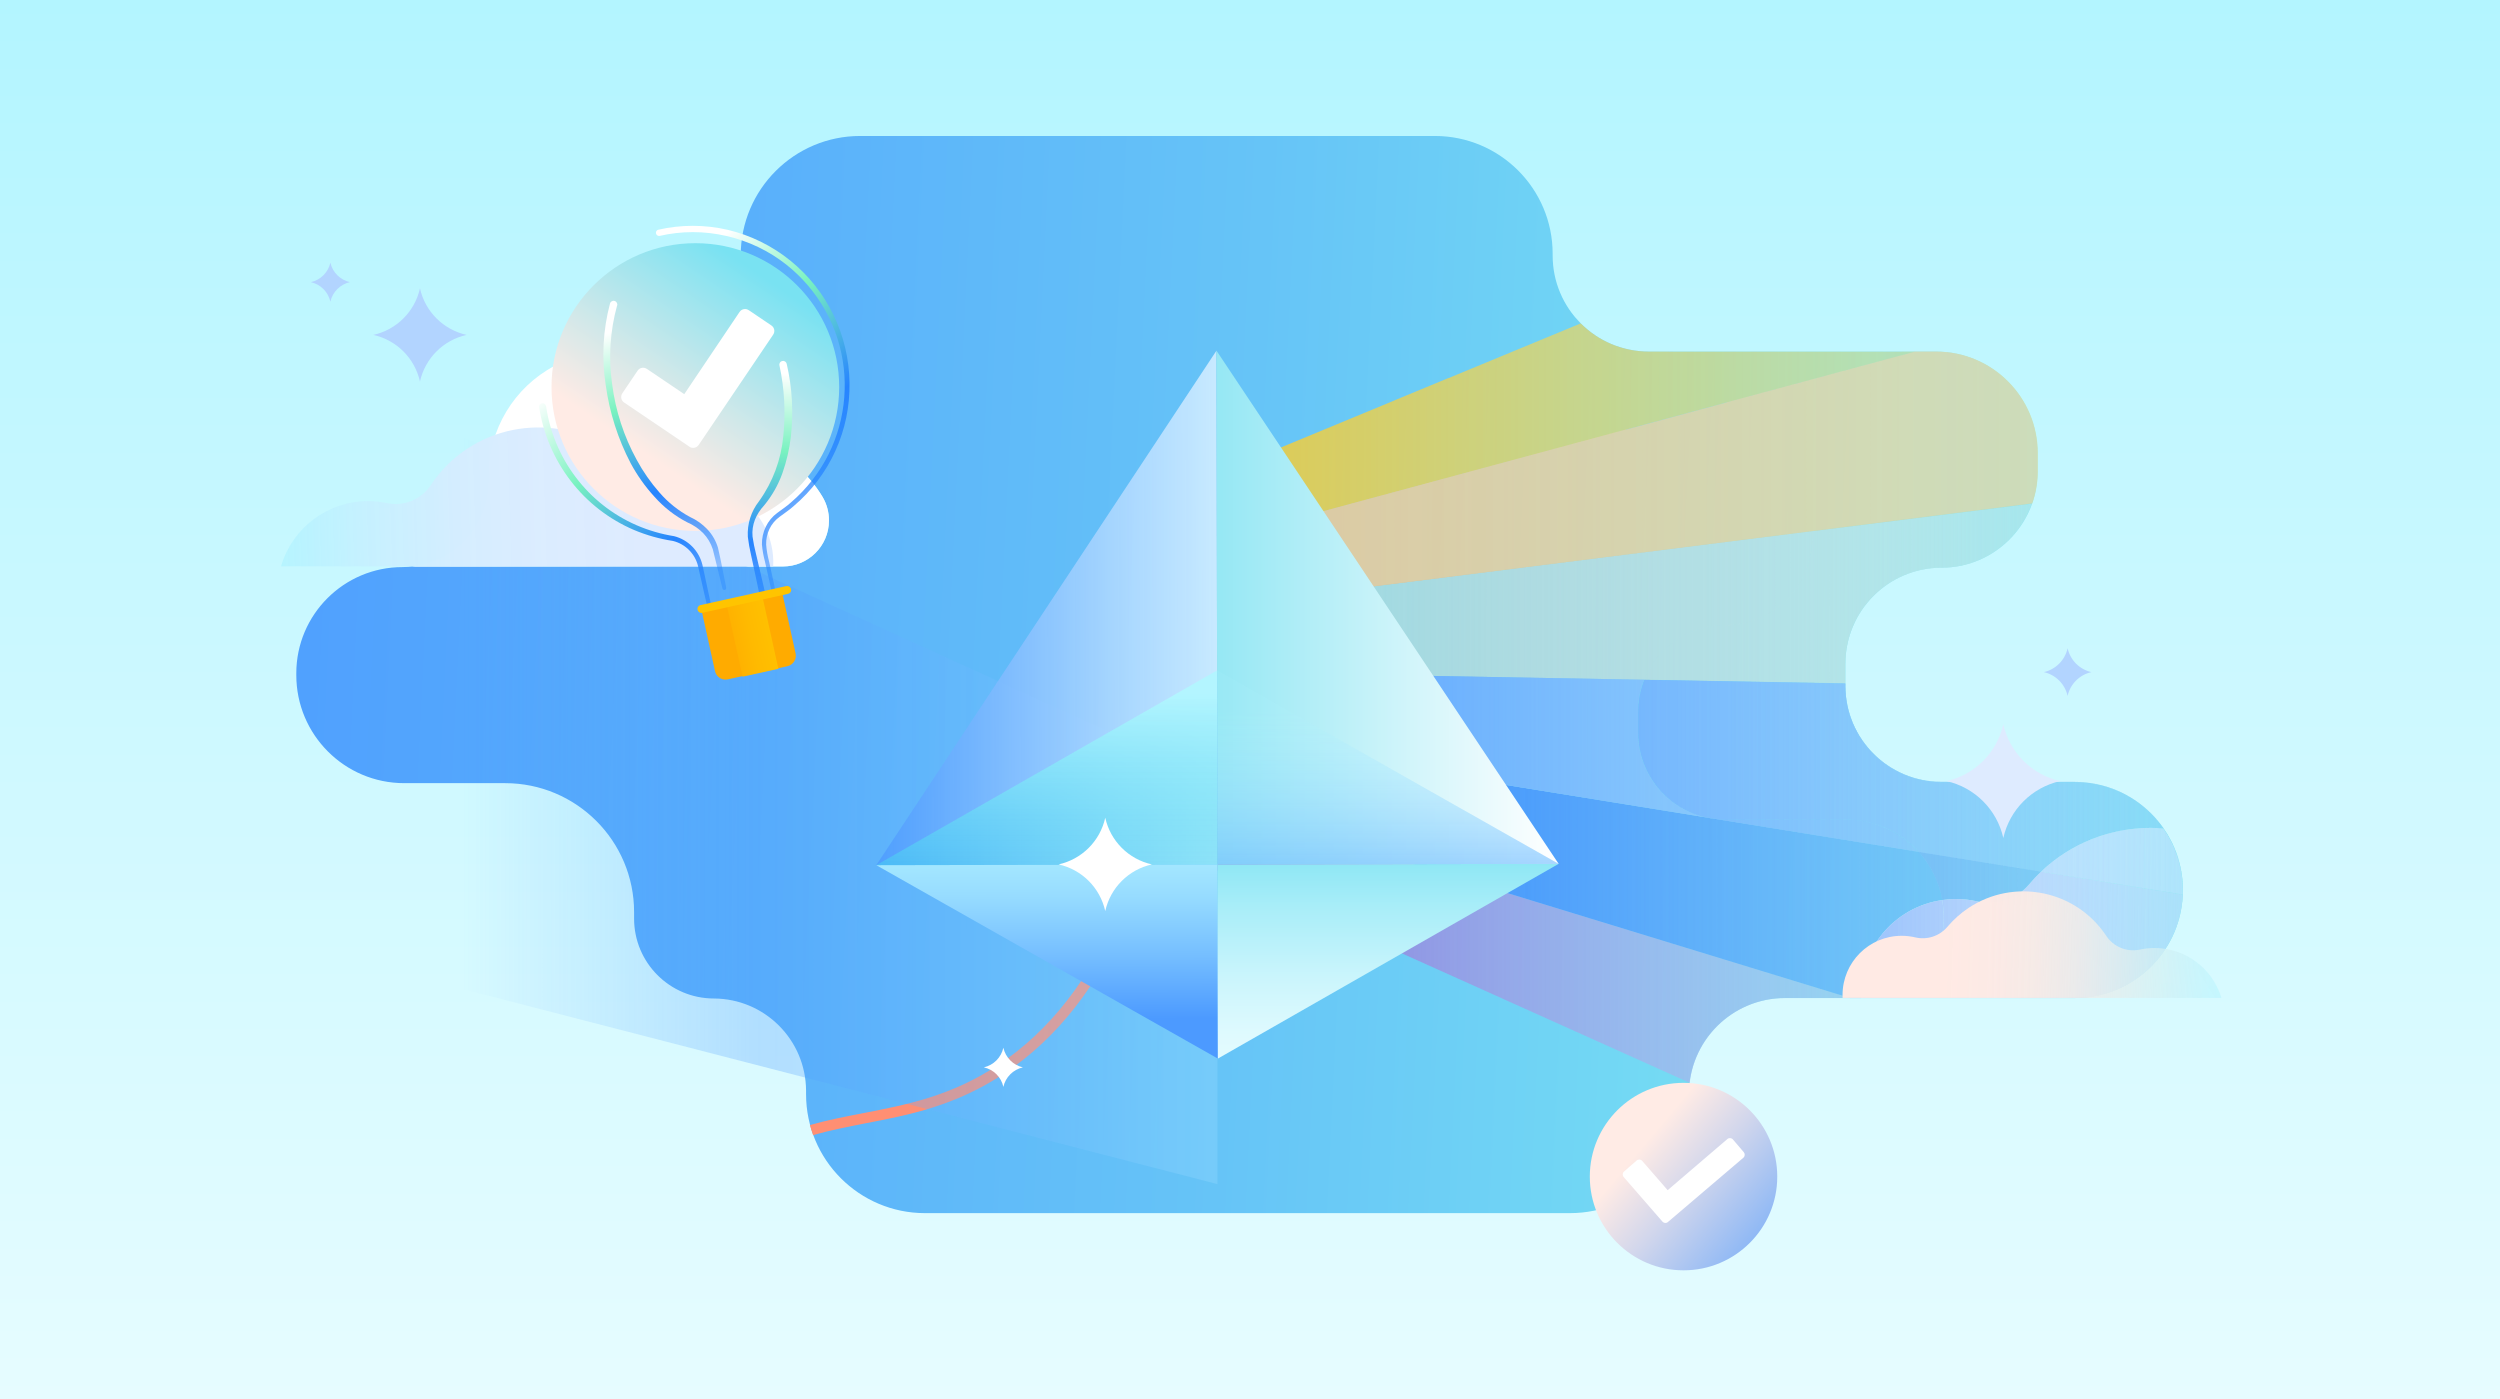 <svg width="368" height="206" viewBox="0 0 368 206" fill="none" xmlns="http://www.w3.org/2000/svg">
<rect x="0" y="0" width="368" height="206" fill="#333333" stroke="none"/>
<path d="M0 0H368V206H0V0Z" fill="url(#paint0_linear_130_48030)"/>
<g clip-path="url(#clip0_130_48030)">
<path d="M305.447 115.099H285.786C277.969 115.099 271.641 108.762 271.641 100.951V97.699C271.648 89.888 277.984 83.566 285.786 83.566C293.588 83.566 299.932 77.229 299.932 69.418V66.691C299.917 58.454 293.246 51.776 285.011 51.753H242.696C234.879 51.753 228.55 45.416 228.55 37.605V37.362C228.55 27.78 220.786 20.015 211.206 20.015H126.621C116.912 20.015 109.034 27.887 109.034 37.605C109.034 45.423 102.698 51.753 94.888 51.753H90.216C87.132 51.753 84.23 52.528 81.677 53.873C85.483 55.734 88.864 58.363 91.599 61.6C94.045 64.457 97.889 65.695 101.543 64.791C109.186 63.051 117.079 66.44 121.091 73.172C121.706 74.221 122.025 75.406 122.025 76.621C122.025 80.367 118.979 83.399 115.233 83.391H60.672C60.755 83.384 60.831 83.361 60.907 83.353C60.368 83.422 59.821 83.475 59.258 83.475C50.628 83.475 43.624 90.465 43.616 99.097V99.378C43.616 108.161 50.735 115.281 59.509 115.281H74.354C84.838 115.281 93.339 123.783 93.339 134.269V135.226C93.339 141.715 98.603 146.98 105.091 146.98C112.567 147.018 118.614 153.059 118.652 160.536V161.06C118.652 170.732 126.492 178.574 136.163 178.574H231.095C240.766 178.574 248.606 170.732 248.606 161.06C248.606 153.241 254.942 146.912 262.752 146.912H305.432C314.207 146.912 321.325 139.793 321.325 131.017C321.325 122.226 314.207 115.114 305.432 115.114L305.447 115.099Z" fill="url(#paint1_linear_130_48030)"/>
<path d="M281.889 51.768L281.98 51.737H279.944V51.768H281.889Z" fill="url(#paint2_linear_130_48030)"/>
<path d="M242.05 100.062C244.003 95.207 248.705 92.031 253.932 92.031C261.012 92.031 266.756 86.286 266.756 79.205V78.171L179.238 89.189V98.93L242.058 100.062H242.05Z" fill="url(#paint3_linear_130_48030)"/>
<path d="M266.748 79.19C266.748 86.271 261.005 92.015 253.924 92.015C248.697 92.015 243.995 95.191 242.042 100.047L271.625 100.579V97.714C271.625 89.895 277.961 83.566 285.771 83.566C291.765 83.566 297.106 79.782 299.096 74.129L266.74 78.187V79.197L266.748 79.19Z" fill="url(#paint4_linear_130_48030)"/>
<path d="M266.748 78.179L179.23 89.197V98.937L242.05 100.069C242.05 100.069 242.05 100.054 242.058 100.054L271.633 100.586V97.722C271.633 89.903 277.969 83.574 285.779 83.574C291.773 83.574 297.113 79.79 299.104 74.137L266.748 78.194V78.179Z" fill="url(#paint5_linear_130_48030)"/>
<path d="M262.737 146.904H272.355L179.23 118.396V128.137L248.72 159.388C249.564 152.284 255.58 146.927 262.737 146.912V146.904Z" fill="url(#paint6_linear_130_48030)"/>
<path d="M273.95 146.905C273.639 139.732 278.82 133.501 285.923 132.491C285.452 129.839 284.244 127.377 282.443 125.387L252.093 120.471C251.828 120.471 251.569 120.395 251.303 120.341L179.238 108.671V118.404L272.362 146.912H273.95V146.905Z" fill="url(#paint7_linear_130_48030)"/>
<path d="M273.95 146.905C273.639 139.732 278.82 133.501 285.923 132.491C285.452 129.839 284.244 127.377 282.443 125.387L252.093 120.471C251.828 120.471 251.569 120.395 251.303 120.341L179.238 108.671V118.404L272.362 146.912H273.95V146.905Z" fill="url(#paint8_linear_130_48030)"/>
<path d="M287.883 132.331C288.939 132.331 289.995 132.445 291.028 132.681C293.831 133.365 296.787 132.415 298.656 130.211C299.218 129.535 299.826 128.897 300.464 128.297L282.428 125.379C284.229 127.377 285.437 129.839 285.908 132.483C286.561 132.384 287.222 132.339 287.875 132.331H287.883Z" fill="url(#paint9_linear_130_48030)"/>
<path d="M287.883 132.331C288.939 132.331 289.995 132.445 291.028 132.681C293.831 133.365 296.787 132.415 298.656 130.211C299.218 129.535 299.826 128.897 300.464 128.297L282.428 125.379C284.229 127.377 285.437 129.839 285.908 132.483C286.561 132.384 287.222 132.339 287.875 132.331H287.883Z" fill="url(#paint10_linear_130_48030)"/>
<path d="M252.071 120.463L251.281 120.334C251.562 120.387 251.805 120.425 252.071 120.463Z" fill="url(#paint11_linear_130_48030)"/>
<path d="M252.071 120.463L251.281 120.334C251.562 120.387 251.805 120.425 252.071 120.463Z" fill="url(#paint12_linear_130_48030)"/>
<path d="M286.136 135.013C286.136 134.17 286.052 133.327 285.9 132.491C278.805 133.509 273.631 139.739 273.95 146.904H279.861C283.788 144.222 286.136 139.77 286.136 135.013Z" fill="url(#paint13_linear_130_48030)"/>
<path d="M286.136 135.013C286.136 134.17 286.052 133.327 285.9 132.491C278.805 133.509 273.631 139.739 273.95 146.904H279.861C283.788 144.222 286.136 139.77 286.136 135.013Z" fill="url(#paint14_linear_130_48030)"/>
<path d="M286.136 135.013C286.136 134.17 286.052 133.327 285.9 132.491C278.805 133.509 273.631 139.739 273.95 146.904H279.861C283.788 144.222 286.136 139.77 286.136 135.013Z" fill="url(#paint15_linear_130_48030)"/>
<path d="M298.656 130.219C296.787 132.415 293.831 133.372 291.028 132.688C289.995 132.453 288.939 132.331 287.883 132.339C287.222 132.339 286.561 132.392 285.9 132.491C286.052 133.327 286.128 134.17 286.136 135.013C286.136 139.77 283.788 144.222 279.861 146.905H305.447C313.956 146.905 320.945 140.188 321.302 131.685L300.456 128.304C299.818 128.904 299.218 129.55 298.656 130.219Z" fill="url(#paint16_linear_130_48030)"/>
<path d="M298.656 130.219C296.787 132.415 293.831 133.372 291.028 132.688C289.995 132.453 288.939 132.331 287.883 132.339C287.222 132.339 286.561 132.392 285.9 132.491C286.052 133.327 286.128 134.17 286.136 135.013C286.136 139.77 283.788 144.222 279.861 146.905H305.447C313.956 146.905 320.945 140.188 321.302 131.685L300.456 128.304C299.818 128.904 299.218 129.55 298.656 130.219Z" fill="url(#paint17_linear_130_48030)"/>
<path d="M298.656 130.219C296.787 132.415 293.831 133.372 291.028 132.688C289.995 132.453 288.939 132.331 287.883 132.339C287.222 132.339 286.561 132.392 285.9 132.491C286.052 133.327 286.128 134.17 286.136 135.013C286.136 139.77 283.788 144.222 279.861 146.905H305.447C313.956 146.905 320.945 140.188 321.302 131.685L300.456 128.304C299.818 128.904 299.218 129.55 298.656 130.219Z" fill="url(#paint18_linear_130_48030)"/>
<path d="M271.732 120.63H253.932C253.309 120.63 252.686 120.577 252.071 120.478L282.421 125.394C279.693 122.362 275.811 120.63 271.732 120.63Z" fill="url(#paint19_linear_130_48030)"/>
<path d="M271.732 120.63H253.932C253.309 120.63 252.686 120.577 252.071 120.478L282.421 125.394C279.693 122.362 275.811 120.63 271.732 120.63Z" fill="url(#paint20_linear_130_48030)"/>
<path d="M271.732 120.63H253.932C253.309 120.63 252.686 120.577 252.071 120.478L282.421 125.394C279.693 122.362 275.811 120.63 271.732 120.63Z" fill="url(#paint21_linear_130_48030)"/>
<path d="M241.116 107.797V104.849C241.108 103.207 241.412 101.589 242.02 100.062L179.23 98.93V108.671L251.303 120.341C245.362 119.103 241.108 113.86 241.116 107.789V107.797Z" fill="url(#paint22_linear_130_48030)"/>
<path d="M241.116 107.797V104.849C241.108 103.207 241.412 101.589 242.02 100.062L179.23 98.93V108.671L251.303 120.341C245.362 119.103 241.108 113.86 241.116 107.789V107.797Z" fill="url(#paint23_linear_130_48030)"/>
<path d="M241.116 107.797V104.849C241.108 103.207 241.412 101.589 242.02 100.062L179.23 98.93V108.671L251.303 120.341C245.362 119.103 241.108 113.86 241.116 107.789V107.797Z" fill="url(#paint24_linear_130_48030)"/>
<path d="M271.633 100.974C271.633 108.792 277.969 115.121 285.779 115.121H305.44C310.636 115.121 315.498 117.674 318.461 121.937C315.506 117.644 310.621 115.076 305.409 115.083H285.779C277.969 115.083 271.633 108.754 271.633 100.943V100.594V100.974Z" fill="url(#paint25_linear_130_48030)"/>
<path d="M271.633 100.974C271.633 108.792 277.969 115.121 285.779 115.121H305.44C310.636 115.121 315.498 117.674 318.461 121.937C315.506 117.644 310.621 115.076 305.409 115.083H285.779C277.969 115.083 271.633 108.754 271.633 100.943V100.594V100.974Z" fill="url(#paint26_linear_130_48030)"/>
<path d="M271.633 100.974C271.633 108.792 277.969 115.121 285.779 115.121H305.44C310.636 115.121 315.498 117.674 318.461 121.937C315.506 117.644 310.621 115.076 305.409 115.083H285.779C277.969 115.083 271.633 108.754 271.633 100.943V100.594V100.974Z" fill="url(#paint27_linear_130_48030)"/>
<path d="M300.456 128.304C304.801 124.163 310.575 121.861 316.577 121.869C317.215 121.869 317.861 121.869 318.484 121.952C315.513 117.682 310.644 115.137 305.447 115.137H285.786C277.969 115.137 271.641 108.8 271.641 100.989V100.609L242.058 100.077C241.45 101.597 241.146 103.223 241.154 104.864V107.812C241.154 113.868 245.393 119.103 251.319 120.357L252.109 120.486C252.724 120.584 253.347 120.638 253.97 120.638H271.77C275.849 120.638 279.731 122.37 282.459 125.402L300.471 128.319L300.456 128.304Z" fill="url(#paint28_linear_130_48030)"/>
<path d="M300.456 128.304C304.801 124.163 310.575 121.861 316.577 121.869C317.215 121.869 317.861 121.869 318.484 121.952C315.513 117.682 310.644 115.137 305.447 115.137H285.786C277.969 115.137 271.641 108.8 271.641 100.989V100.609L242.058 100.077C241.45 101.597 241.146 103.223 241.154 104.864V107.812C241.154 113.868 245.393 119.103 251.319 120.357L252.109 120.486C252.724 120.584 253.347 120.638 253.97 120.638H271.77C275.849 120.638 279.731 122.37 282.459 125.402L300.471 128.319L300.456 128.304Z" fill="url(#paint29_linear_130_48030)"/>
<path d="M300.456 128.304C304.801 124.163 310.575 121.861 316.577 121.869C317.215 121.869 317.861 121.869 318.484 121.952C315.513 117.682 310.644 115.137 305.447 115.137H285.786C277.969 115.137 271.641 108.8 271.641 100.989V100.609L242.058 100.077C241.45 101.597 241.146 103.223 241.154 104.864V107.812C241.154 113.868 245.393 119.103 251.319 120.357L252.109 120.486C252.724 120.584 253.347 120.638 253.97 120.638H271.77C275.849 120.638 279.731 122.37 282.459 125.402L300.471 128.319L300.456 128.304Z" fill="url(#paint30_linear_130_48030)"/>
<path d="M321.34 131.017C321.34 127.78 320.353 124.627 318.499 121.975C320.345 124.627 321.333 127.788 321.34 131.017Z" fill="url(#paint31_linear_130_48030)"/>
<path d="M321.34 131.017C321.34 127.78 320.353 124.627 318.499 121.975C320.345 124.627 321.333 127.788 321.34 131.017Z" fill="url(#paint32_linear_130_48030)"/>
<path d="M321.34 131.017C321.34 127.78 320.353 124.627 318.499 121.975C320.345 124.627 321.333 127.788 321.34 131.017Z" fill="url(#paint33_linear_130_48030)"/>
<path d="M321.34 131.017C321.34 127.78 320.353 124.627 318.499 121.975C320.345 124.627 321.333 127.788 321.34 131.017Z" fill="url(#paint34_linear_130_48030)"/>
<path d="M316.577 121.861C310.575 121.861 304.802 124.163 300.456 128.297L321.302 131.678V131.009C321.302 127.772 320.299 124.619 318.446 121.967C317.861 121.891 317.215 121.861 316.577 121.861Z" fill="url(#paint35_linear_130_48030)"/>
<path d="M316.577 121.861C310.575 121.861 304.802 124.163 300.456 128.297L321.302 131.678V131.009C321.302 127.772 320.299 124.619 318.446 121.967C317.861 121.891 317.215 121.861 316.577 121.861Z" fill="url(#paint36_linear_130_48030)"/>
<path d="M316.577 121.861C310.575 121.861 304.802 124.163 300.456 128.297L321.302 131.678V131.009C321.302 127.772 320.299 124.619 318.446 121.967C317.861 121.891 317.215 121.861 316.577 121.861Z" fill="url(#paint37_linear_130_48030)"/>
<path d="M316.577 121.861C310.575 121.861 304.802 124.163 300.456 128.297L321.302 131.678V131.009C321.302 127.772 320.299 124.619 318.446 121.967C317.861 121.891 317.215 121.861 316.577 121.861Z" fill="url(#paint38_linear_130_48030)"/>
<path d="M71.915 70.041V70.801C71.915 77.245 67.068 82.662 60.671 83.376H115.233C118.978 83.376 122.017 80.352 122.025 76.606C122.025 75.391 121.706 74.205 121.09 73.157C117.079 66.417 109.186 63.036 101.543 64.776C97.889 65.68 94.045 64.442 91.599 61.585C88.856 58.34 85.468 55.704 81.654 53.842C75.653 57.011 71.907 63.249 71.915 70.034V70.041Z" fill="white"/>
<path d="M232.706 47.596C232.341 47.224 231.992 46.829 231.665 46.419C231.984 46.829 232.334 47.224 232.706 47.596Z" fill="url(#paint39_linear_130_48030)"/>
<path d="M242.703 51.76C238.951 51.76 235.35 50.279 232.706 47.619C235.357 50.279 238.951 51.768 242.703 51.76Z" fill="url(#paint40_linear_130_48030)"/>
<path d="M242.703 51.76C238.951 51.76 235.35 50.279 232.706 47.619C235.357 50.279 238.951 51.768 242.703 51.76Z" fill="url(#paint41_linear_130_48030)"/>
<path d="M279.944 51.768L242.704 51.76C238.943 51.76 235.334 50.271 232.683 47.604L213.235 55.651H213.197L205.303 58.918C205.303 58.918 205.303 58.918 205.311 58.925L179.223 69.73V79.463L239.384 63.241H239.323L254.099 59.252H254.137L279.944 52.3L281.889 51.776H279.944V51.768Z" fill="url(#paint42_linear_130_48030)"/>
<path d="M285.026 51.76H281.934L279.99 52.292H279.944L254.137 59.245H254.183L239.444 63.226H239.353L179.23 79.456V89.197L266.748 78.179H266.801L299.157 74.106C299.696 72.594 299.977 70.999 299.977 69.396V66.721C299.977 58.454 293.277 51.753 285.011 51.753L285.026 51.76Z" fill="url(#paint43_linear_130_48030)"/>
<path d="M284.966 51.76H281.874L279.929 52.292H279.883L254.076 59.245H254.122L239.384 63.226H239.292L179.17 79.456V89.197L266.687 78.179H266.74L299.096 74.106C299.636 72.594 299.917 70.999 299.917 69.396V66.721C299.917 58.454 293.216 51.753 284.95 51.753L284.966 51.76Z" fill="url(#paint44_linear_130_48030)"/>
<path d="M147.794 158.036C155.627 152.854 161.818 144.914 166.202 134.428C166.369 134.033 166.179 133.585 165.791 133.418C165.396 133.251 164.948 133.441 164.781 133.828C160.519 144.025 154.517 151.745 146.951 156.752C140.015 161.349 133.451 162.618 127.062 163.856C124.395 164.373 121.789 164.874 119.222 165.611C119.358 166.105 119.51 166.599 119.685 167.085C122.2 166.371 124.745 165.877 127.35 165.36C133.899 164.107 140.607 162.792 147.794 158.036Z" fill="#FF8F73"/>
<path opacity="0.47" d="M179.208 174.303L40.494 138.455L40 62.763L65.215 62.99L179.208 114.992V174.303Z" fill="url(#paint45_linear_130_48030)"/>
<path d="M54.176 73.772C55.126 73.772 56.068 73.871 56.995 74.069C59.464 74.57 62.001 73.529 63.399 71.424C69.188 62.679 80.971 60.293 89.715 66.083C91.234 67.086 92.602 68.309 93.772 69.707C95.283 71.493 97.684 72.275 99.956 71.713C106.048 70.307 112.134 74.106 113.539 80.208C113.775 81.241 113.873 82.305 113.813 83.361H41.367C43.031 77.67 48.25 73.765 54.176 73.765V73.772Z" fill="url(#paint46_linear_130_48030)"/>
<path d="M317.139 139.549C316.41 139.549 315.68 139.625 314.966 139.785C313.059 140.18 311.107 139.375 310.036 137.749C305.576 131.024 296.513 129.186 289.782 133.638C288.612 134.413 287.564 135.355 286.66 136.427C285.49 137.802 283.651 138.402 281.896 137.977C281.251 137.825 280.597 137.749 279.936 137.749C275.12 137.749 271.223 141.647 271.223 146.464C271.223 146.608 271.223 146.753 271.23 146.897H326.992C325.693 142.536 321.682 139.542 317.131 139.542L317.139 139.549Z" fill="url(#paint47_linear_130_48030)"/>
<path d="M68.686 49.298C65.26 48.539 62.578 45.864 61.819 42.437C61.059 45.864 58.377 48.539 54.951 49.298C58.385 50.058 61.059 52.74 61.819 56.167C62.578 52.733 65.26 50.058 68.686 49.298Z" fill="#B2D4FF"/>
<path d="M51.502 41.533C50.074 41.206 48.949 40.09 48.63 38.661C48.311 40.097 47.187 41.214 45.758 41.533C47.194 41.852 48.311 42.977 48.63 44.405C48.957 42.977 50.074 41.852 51.502 41.533Z" fill="#B2D4FF"/>
<path d="M294.887 123.35C295.822 119.179 299.089 115.912 303.259 114.977C299.089 114.042 295.829 110.783 294.887 106.611C293.953 110.783 290.694 114.042 286.523 114.977C290.694 115.919 293.953 119.179 294.887 123.35Z" fill="#DEEBFF"/>
<path d="M304.353 102.425C304.748 100.685 306.108 99.325 307.856 98.937C306.108 98.542 304.748 97.174 304.353 95.427C303.958 97.174 302.598 98.542 300.851 98.937C302.598 99.325 303.958 100.692 304.353 102.44V102.425Z" fill="#B2D4FF"/>
<path d="M247.816 186.992C255.436 186.992 261.612 180.815 261.612 173.194C261.612 165.574 255.436 159.396 247.816 159.396C240.197 159.396 234.02 165.574 234.02 173.194C234.02 180.815 240.197 186.992 247.816 186.992Z" fill="url(#paint48_linear_130_48030)"/>
<path d="M244.724 179.835L239.004 173.255C238.799 173.027 238.814 172.67 239.042 172.465C239.042 172.465 239.049 172.457 239.057 172.45L240.918 170.824C241.154 170.618 241.518 170.641 241.724 170.877L245.477 175.192L254.274 167.663C254.509 167.458 254.874 167.488 255.079 167.723L256.69 169.608C256.887 169.851 256.864 170.208 256.629 170.413L245.507 179.888C245.279 180.086 244.937 180.063 244.732 179.843L244.724 179.835Z" fill="white"/>
<path d="M179.063 51.616L128.984 127.354L179.208 127.256L179.063 51.616Z" fill="url(#paint49_linear_130_48030)"/>
<path d="M128.984 127.354L179.269 155.825L179.208 127.256L128.984 127.354Z" fill="url(#paint50_linear_130_48030)"/>
<path d="M229.432 127.157L179.269 155.825L179.208 127.256L229.432 127.157Z" fill="url(#paint51_linear_130_48030)"/>
<path d="M179.063 51.616L229.431 127.157L179.208 127.256L179.063 51.616Z" fill="url(#paint52_linear_130_48030)"/>
<path d="M229.432 127.157L179.155 98.679L179.208 127.256L229.432 127.157Z" fill="url(#paint53_linear_130_48030)"/>
<path d="M128.984 127.354L179.155 98.679L179.208 127.256L128.984 127.354Z" fill="url(#paint54_linear_130_48030)"/>
<path d="M103.177 65.809L92.723 60.665C92.237 60.43 92.032 59.845 92.267 59.358L94.076 55.742C94.319 55.255 94.911 55.058 95.397 55.301L101.331 58.249L107.803 45.135C108.039 44.664 108.616 44.459 109.095 44.679L112.711 46.487C113.197 46.723 113.402 47.308 113.167 47.794L104.491 65.361C104.263 65.84 103.678 66.045 103.199 65.817C103.199 65.817 103.184 65.817 103.177 65.809Z" fill="#E2FBEE"/>
<path d="M102.356 78.149C114.05 78.149 123.529 68.668 123.529 56.973C123.529 45.277 114.05 35.797 102.356 35.797C90.663 35.797 81.183 45.277 81.183 56.973C81.183 68.668 90.663 78.149 102.356 78.149Z" fill="url(#paint55_linear_130_48030)"/>
<path d="M101.521 65.779L91.873 59.252C91.424 58.956 91.303 58.348 91.607 57.9C91.607 57.9 91.607 57.9 91.607 57.892L93.855 54.564C94.152 54.116 94.759 53.994 95.207 54.298C95.207 54.298 95.207 54.298 95.215 54.298L100.723 58.021L108.859 45.925C109.156 45.477 109.763 45.355 110.212 45.659C110.212 45.659 110.212 45.659 110.219 45.659L113.547 47.908C113.995 48.204 114.117 48.805 113.82 49.245C113.82 49.245 113.82 49.253 113.813 49.261L102.835 65.513C102.531 65.939 101.946 66.052 101.505 65.779H101.521Z" fill="white"/>
<path d="M80.378 59.761C80.925 63.575 82.437 67.192 84.761 70.262C87.086 73.339 90.163 75.77 93.703 77.313C95.473 78.08 97.327 78.62 99.226 78.924C101.293 79.448 102.896 81.074 103.397 83.148L105.874 94.614L105.555 94.416L115.028 92.327L114.83 92.646L112.612 82.7C112.384 81.864 112.232 81.013 112.156 80.147C112.141 79.251 112.331 78.362 112.719 77.549C113.106 76.736 113.691 76.029 114.42 75.497C115.104 74.98 115.795 74.54 116.418 73.97C125.937 65.809 127.039 51.487 118.88 41.966C117.953 40.887 116.927 39.892 115.81 39.003C113.205 36.929 110.158 35.47 106.914 34.733C103.67 33.981 100.305 33.981 97.061 34.733C96.803 34.756 96.575 34.566 96.552 34.307C96.537 34.102 96.651 33.912 96.841 33.829C100.221 33.046 103.731 33.046 107.112 33.829C110.485 34.627 113.63 36.176 116.327 38.35C121.767 42.749 124.957 49.337 125.048 56.327C125.178 63.325 122.146 70.004 116.806 74.517C116.183 75.087 115.431 75.558 114.77 76.067C114.124 76.53 113.6 77.153 113.258 77.875C112.916 78.589 112.756 79.38 112.779 80.17C112.84 80.99 112.984 81.803 113.197 82.601L115.37 92.547L115.423 92.798L115.157 92.851L105.646 94.925L105.395 94.979L105.342 94.728L102.744 83.3C102.295 81.484 100.867 80.064 99.044 79.623C97.084 79.326 95.177 78.787 93.346 78.02C89.662 76.447 86.448 73.962 84.009 70.786C81.571 67.618 79.968 63.887 79.36 59.936C79.314 59.662 79.497 59.404 79.763 59.358C79.763 59.358 79.778 59.358 79.785 59.358C80.059 59.313 80.317 59.503 80.363 59.776L80.378 59.761Z" fill="url(#paint56_linear_130_48030)"/>
<path d="M113.266 94.743C112.582 91.256 111.86 87.768 111.116 84.296L110.553 81.689C110.348 80.816 110.189 79.927 110.082 79.03C109.968 77.131 110.561 75.261 111.739 73.765C113.759 70.946 114.99 67.633 115.302 64.183C115.659 60.703 115.469 57.193 114.732 53.774C114.671 53.477 114.861 53.196 115.15 53.136C115.446 53.075 115.735 53.257 115.803 53.553C116.616 57.079 116.821 60.719 116.411 64.312C116.198 66.121 115.788 67.899 115.18 69.624C114.565 71.364 113.645 72.982 112.468 74.41C111.891 75.026 111.435 75.74 111.123 76.515C110.819 77.298 110.698 78.141 110.774 78.977C110.895 79.835 111.062 80.694 111.283 81.537L111.898 84.136C112.688 87.601 113.501 91.066 114.352 94.515C114.42 94.811 114.238 95.1 113.942 95.176C113.645 95.252 113.349 95.07 113.273 94.781V94.751L113.266 94.743Z" fill="url(#paint57_linear_130_48030)"/>
<path d="M90.839 44.96C89.798 48.736 89.548 52.695 90.11 56.57C90.611 60.468 91.834 64.244 93.726 67.694C94.653 69.411 95.777 71.022 97.061 72.488C98.338 73.962 99.865 75.185 101.581 76.105C102.539 76.538 103.397 77.153 104.119 77.913C104.848 78.681 105.38 79.615 105.684 80.626C106.147 82.624 106.512 84.531 106.892 86.507C106.922 86.659 106.831 86.811 106.679 86.841C106.527 86.871 106.383 86.773 106.345 86.621L104.924 80.854C104.635 79.957 104.149 79.144 103.503 78.468C102.827 77.799 102.037 77.26 101.164 76.887C99.34 75.945 97.715 74.676 96.355 73.141C94.98 71.645 93.802 69.981 92.837 68.195C90.961 64.609 89.722 60.718 89.168 56.714C88.537 52.703 88.75 48.607 89.791 44.686C89.867 44.39 90.171 44.215 90.467 44.299C90.756 44.383 90.93 44.686 90.847 44.975H90.839V44.96Z" fill="url(#paint58_linear_130_48030)"/>
<path d="M103.215 89.607L115.081 86.985L117.11 96.179C117.3 97.03 116.76 97.874 115.909 98.064L107.135 100.001C106.284 100.191 105.441 99.651 105.251 98.801L103.222 89.607H103.215Z" fill="#FFAB00"/>
<path d="M112.215 87.747L106.948 88.91L109.31 99.609L114.577 98.446L112.215 87.747Z" fill="url(#paint59_linear_130_48030)"/>
<path d="M103.253 89.637L115.871 86.841" stroke="#FFC400" stroke-width="1.17" stroke-miterlimit="10" stroke-linecap="round"/>
<path d="M169.559 127.24C166.126 126.481 163.451 123.799 162.692 120.372C161.932 123.806 159.25 126.481 155.824 127.24C159.258 128 161.932 130.682 162.692 134.109C163.451 130.675 166.133 128 169.559 127.24Z" fill="white"/>
<path d="M150.567 157.116C149.131 156.79 148.014 155.665 147.695 154.229C147.376 155.665 146.259 156.79 144.823 157.116C146.259 157.428 147.384 158.552 147.695 159.989C148.014 158.552 149.139 157.436 150.567 157.116Z" fill="white"/>
</g>
<defs>
<linearGradient id="paint0_linear_130_48030" x1="184" y1="0" x2="184" y2="206" gradientUnits="userSpaceOnUse">
<stop stop-color="#B3F5FF"/>
<stop offset="1" stop-color="#E6FCFF"/>
</linearGradient>
<linearGradient id="paint1_linear_130_48030" x1="9.43" y1="91.294" x2="298.17" y2="105.338" gradientUnits="userSpaceOnUse">
<stop stop-color="#4C9AFF"/>
<stop offset="0.21" stop-color="#53A6FD"/>
<stop offset="0.6" stop-color="#66C4F7"/>
<stop offset="0.91" stop-color="#79E2F2"/>
</linearGradient>
<linearGradient id="paint2_linear_130_48030" x1="179.208" y1="51.753" x2="350.429" y2="51.753" gradientUnits="userSpaceOnUse">
<stop stop-color="#FFC400"/>
<stop offset="0.28" stop-color="#FFD032" stop-opacity="0.72"/>
<stop offset="1" stop-color="#FFF0B2" stop-opacity="0"/>
</linearGradient>
<linearGradient id="paint3_linear_130_48030" x1="179.23" y1="89.121" x2="350.452" y2="89.121" gradientUnits="userSpaceOnUse">
<stop stop-color="#FF8F73"/>
<stop offset="0.15" stop-color="#FFA288" stop-opacity="0.82"/>
<stop offset="0.47" stop-color="#FFC7AF" stop-opacity="0.47"/>
<stop offset="0.72" stop-color="#FFE3CC" stop-opacity="0.22"/>
<stop offset="0.9" stop-color="#FFF4DE" stop-opacity="0.06"/>
<stop offset="1" stop-color="#FFFAE5" stop-opacity="0"/>
</linearGradient>
<linearGradient id="paint4_linear_130_48030" x1="179.208" y1="87.35" x2="350.383" y2="87.35" gradientUnits="userSpaceOnUse">
<stop stop-color="#FF8F73"/>
<stop offset="0.15" stop-color="#FFA288" stop-opacity="0.82"/>
<stop offset="0.47" stop-color="#FFC7AF" stop-opacity="0.47"/>
<stop offset="0.72" stop-color="#FFE3CC" stop-opacity="0.22"/>
<stop offset="0.9" stop-color="#FFF4DE" stop-opacity="0.06"/>
<stop offset="1" stop-color="#FFFAE5" stop-opacity="0"/>
</linearGradient>
<linearGradient id="paint5_linear_130_48030" x1="47.202" y1="87.35" x2="406.829" y2="87.35" gradientUnits="userSpaceOnUse">
<stop offset="0.12" stop-color="#88E6F4" stop-opacity="0.86"/>
<stop offset="0.31" stop-color="#79E2F2"/>
<stop offset="0.6" stop-color="#B0EFF9" stop-opacity="0.5"/>
<stop offset="0.71" stop-color="#CDF6FC" stop-opacity="0.23"/>
<stop offset="0.9" stop-color="#DFFAFE" stop-opacity="0.06"/>
<stop offset="1" stop-color="#E6FCFF" stop-opacity="0"/>
</linearGradient>
<linearGradient id="paint6_linear_130_48030" x1="179.23" y1="138.888" x2="350.452" y2="138.888" gradientUnits="userSpaceOnUse">
<stop stop-color="#8777D9"/>
<stop offset="0.03" stop-color="#8B7BDA" stop-opacity="0.96"/>
<stop offset="0.39" stop-color="#B3A9EA" stop-opacity="0.55"/>
<stop offset="0.68" stop-color="#D1CAF5" stop-opacity="0.26"/>
<stop offset="0.89" stop-color="#E3DEFC" stop-opacity="0.07"/>
<stop offset="1" stop-color="#EAE6FF" stop-opacity="0"/>
</linearGradient>
<linearGradient id="paint7_linear_130_48030" x1="40" y1="127.788" x2="350.452" y2="127.788" gradientUnits="userSpaceOnUse">
<stop stop-color="#8777D9"/>
<stop offset="0.03" stop-color="#8B7BDA" stop-opacity="0.96"/>
<stop offset="0.39" stop-color="#B3A9EA" stop-opacity="0.55"/>
<stop offset="0.68" stop-color="#D1CAF5" stop-opacity="0.26"/>
<stop offset="0.89" stop-color="#E3DEFC" stop-opacity="0.07"/>
<stop offset="1" stop-color="#EAE6FF" stop-opacity="0"/>
</linearGradient>
<linearGradient id="paint8_linear_130_48030" x1="179.23" y1="127.788" x2="350.452" y2="127.788" gradientUnits="userSpaceOnUse">
<stop stop-color="#2684FF"/>
<stop offset="0.15" stop-color="#2D88FF" stop-opacity="0.82"/>
<stop offset="0.47" stop-color="#3A90FF" stop-opacity="0.47"/>
<stop offset="0.72" stop-color="#4495FF" stop-opacity="0.22"/>
<stop offset="0.9" stop-color="#4A99FF" stop-opacity="0.06"/>
<stop offset="1" stop-color="#4C9AFF" stop-opacity="0"/>
</linearGradient>
<linearGradient id="paint9_linear_130_48030" x1="179.208" y1="129.148" x2="350.429" y2="129.148" gradientUnits="userSpaceOnUse">
<stop stop-color="#8777D9"/>
<stop offset="0.03" stop-color="#8B7BDA" stop-opacity="0.96"/>
<stop offset="0.39" stop-color="#B3A9EA" stop-opacity="0.55"/>
<stop offset="0.68" stop-color="#D1CAF5" stop-opacity="0.26"/>
<stop offset="0.89" stop-color="#E3DEFC" stop-opacity="0.07"/>
<stop offset="1" stop-color="#EAE6FF" stop-opacity="0"/>
</linearGradient>
<linearGradient id="paint10_linear_130_48030" x1="179.208" y1="129.148" x2="350.429" y2="129.148" gradientUnits="userSpaceOnUse">
<stop stop-color="#2684FF"/>
<stop offset="0.15" stop-color="#2D88FF" stop-opacity="0.82"/>
<stop offset="0.47" stop-color="#3A90FF" stop-opacity="0.47"/>
<stop offset="0.72" stop-color="#4495FF" stop-opacity="0.22"/>
<stop offset="0.9" stop-color="#4A99FF" stop-opacity="0.06"/>
<stop offset="1" stop-color="#4C9AFF" stop-opacity="0"/>
</linearGradient>
<linearGradient id="paint11_linear_130_48030" x1="179.207" y1="120.402" x2="350.43" y2="120.402" gradientUnits="userSpaceOnUse">
<stop stop-color="#8777D9"/>
<stop offset="0.03" stop-color="#8B7BDA" stop-opacity="0.96"/>
<stop offset="0.39" stop-color="#B3A9EA" stop-opacity="0.55"/>
<stop offset="0.68" stop-color="#D1CAF5" stop-opacity="0.26"/>
<stop offset="0.89" stop-color="#E3DEFC" stop-opacity="0.07"/>
<stop offset="1" stop-color="#EAE6FF" stop-opacity="0"/>
</linearGradient>
<linearGradient id="paint12_linear_130_48030" x1="179.207" y1="120.402" x2="350.43" y2="120.402" gradientUnits="userSpaceOnUse">
<stop stop-color="#2684FF"/>
<stop offset="0.15" stop-color="#2D88FF" stop-opacity="0.82"/>
<stop offset="0.47" stop-color="#3A90FF" stop-opacity="0.47"/>
<stop offset="0.72" stop-color="#4495FF" stop-opacity="0.22"/>
<stop offset="0.9" stop-color="#4A99FF" stop-opacity="0.06"/>
<stop offset="1" stop-color="#4C9AFF" stop-opacity="0"/>
</linearGradient>
<linearGradient id="paint13_linear_130_48030" x1="274.14" y1="139.511" x2="364.225" y2="142.39" gradientUnits="userSpaceOnUse">
<stop offset="0.26" stop-color="#E5FBFF"/>
<stop offset="1" stop-color="#79E1F1" stop-opacity="0.5"/>
</linearGradient>
<linearGradient id="paint14_linear_130_48030" x1="179.208" y1="139.701" x2="350.429" y2="139.701" gradientUnits="userSpaceOnUse">
<stop stop-color="#8777D9"/>
<stop offset="0.03" stop-color="#8B7BDA" stop-opacity="0.96"/>
<stop offset="0.39" stop-color="#B3A9EA" stop-opacity="0.55"/>
<stop offset="0.68" stop-color="#D1CAF5" stop-opacity="0.26"/>
<stop offset="0.89" stop-color="#E3DEFC" stop-opacity="0.07"/>
<stop offset="1" stop-color="#EAE6FF" stop-opacity="0"/>
</linearGradient>
<linearGradient id="paint15_linear_130_48030" x1="179.208" y1="139.701" x2="350.429" y2="139.701" gradientUnits="userSpaceOnUse">
<stop stop-color="#2684FF"/>
<stop offset="0.15" stop-color="#2D88FF" stop-opacity="0.82"/>
<stop offset="0.47" stop-color="#3A90FF" stop-opacity="0.47"/>
<stop offset="0.72" stop-color="#4495FF" stop-opacity="0.22"/>
<stop offset="0.9" stop-color="#4A99FF" stop-opacity="0.06"/>
<stop offset="1" stop-color="#4C9AFF" stop-opacity="0"/>
</linearGradient>
<linearGradient id="paint16_linear_130_48030" x1="274.208" y1="137.095" x2="364.294" y2="139.982" gradientUnits="userSpaceOnUse">
<stop offset="0.26" stop-color="#E5FBFF"/>
<stop offset="1" stop-color="#79E1F1" stop-opacity="0.5"/>
</linearGradient>
<linearGradient id="paint17_linear_130_48030" x1="179.208" y1="137.604" x2="350.429" y2="137.604" gradientUnits="userSpaceOnUse">
<stop stop-color="#8777D9"/>
<stop offset="0.03" stop-color="#8B7BDA" stop-opacity="0.96"/>
<stop offset="0.39" stop-color="#B3A9EA" stop-opacity="0.55"/>
<stop offset="0.68" stop-color="#D1CAF5" stop-opacity="0.26"/>
<stop offset="0.89" stop-color="#E3DEFC" stop-opacity="0.07"/>
<stop offset="1" stop-color="#EAE6FF" stop-opacity="0"/>
</linearGradient>
<linearGradient id="paint18_linear_130_48030" x1="179.208" y1="137.604" x2="350.429" y2="137.604" gradientUnits="userSpaceOnUse">
<stop stop-color="#2684FF"/>
<stop offset="0.15" stop-color="#2D88FF" stop-opacity="0.82"/>
<stop offset="0.47" stop-color="#3A90FF" stop-opacity="0.47"/>
<stop offset="0.72" stop-color="#4495FF" stop-opacity="0.22"/>
<stop offset="0.9" stop-color="#4A99FF" stop-opacity="0.06"/>
<stop offset="1" stop-color="#4C9AFF" stop-opacity="0"/>
</linearGradient>
<linearGradient id="paint19_linear_130_48030" x1="179.208" y1="122.94" x2="350.429" y2="122.94" gradientUnits="userSpaceOnUse">
<stop stop-color="#79E2F2"/>
<stop offset="0.12" stop-color="#88E6F4" stop-opacity="0.86"/>
<stop offset="0.44" stop-color="#B0EFF9" stop-opacity="0.5"/>
<stop offset="0.71" stop-color="#CDF6FC" stop-opacity="0.23"/>
<stop offset="0.9" stop-color="#DFFAFE" stop-opacity="0.06"/>
<stop offset="1" stop-color="#E6FCFF" stop-opacity="0"/>
</linearGradient>
<linearGradient id="paint20_linear_130_48030" x1="179.208" y1="122.94" x2="350.429" y2="122.94" gradientUnits="userSpaceOnUse">
<stop stop-color="#2684FF"/>
<stop offset="0.15" stop-color="#2D88FF" stop-opacity="0.82"/>
<stop offset="0.47" stop-color="#3A90FF" stop-opacity="0.47"/>
<stop offset="0.72" stop-color="#4495FF" stop-opacity="0.22"/>
<stop offset="0.9" stop-color="#4A99FF" stop-opacity="0.06"/>
<stop offset="1" stop-color="#4C9AFF" stop-opacity="0"/>
</linearGradient>
<linearGradient id="paint21_linear_130_48030" x1="179.208" y1="122.94" x2="350.429" y2="122.94" gradientUnits="userSpaceOnUse">
<stop stop-color="#4C9AFF"/>
<stop offset="0.15" stop-color="#67A9FF" stop-opacity="0.82"/>
<stop offset="0.47" stop-color="#99C5FF" stop-opacity="0.47"/>
<stop offset="0.72" stop-color="#BED9FF" stop-opacity="0.22"/>
<stop offset="0.9" stop-color="#D5E6FF" stop-opacity="0.06"/>
<stop offset="1" stop-color="#DEEBFF" stop-opacity="0"/>
</linearGradient>
<linearGradient id="paint22_linear_130_48030" x1="179.23" y1="109.643" x2="350.452" y2="109.643" gradientUnits="userSpaceOnUse">
<stop stop-color="#79E2F2"/>
<stop offset="0.12" stop-color="#88E6F4" stop-opacity="0.86"/>
<stop offset="0.44" stop-color="#B0EFF9" stop-opacity="0.5"/>
<stop offset="0.71" stop-color="#CDF6FC" stop-opacity="0.23"/>
<stop offset="0.9" stop-color="#DFFAFE" stop-opacity="0.06"/>
<stop offset="1" stop-color="#E6FCFF" stop-opacity="0"/>
</linearGradient>
<linearGradient id="paint23_linear_130_48030" x1="40" y1="109.643" x2="350.452" y2="109.643" gradientUnits="userSpaceOnUse">
<stop stop-color="#2684FF"/>
<stop offset="0.15" stop-color="#2D88FF" stop-opacity="0.82"/>
<stop offset="0.47" stop-color="#3A90FF" stop-opacity="0.47"/>
<stop offset="0.72" stop-color="#4495FF" stop-opacity="0.22"/>
<stop offset="0.9" stop-color="#4A99FF" stop-opacity="0.06"/>
<stop offset="1" stop-color="#4C9AFF" stop-opacity="0"/>
</linearGradient>
<linearGradient id="paint24_linear_130_48030" x1="179.23" y1="109.643" x2="350.452" y2="109.643" gradientUnits="userSpaceOnUse">
<stop stop-color="#4C9AFF"/>
<stop offset="0.15" stop-color="#67A9FF" stop-opacity="0.82"/>
<stop offset="0.47" stop-color="#99C5FF" stop-opacity="0.47"/>
<stop offset="0.72" stop-color="#BED9FF" stop-opacity="0.22"/>
<stop offset="0.9" stop-color="#D5E6FF" stop-opacity="0.06"/>
<stop offset="1" stop-color="#DEEBFF" stop-opacity="0"/>
</linearGradient>
<linearGradient id="paint25_linear_130_48030" x1="179.208" y1="111.277" x2="350.429" y2="111.277" gradientUnits="userSpaceOnUse">
<stop stop-color="#79E2F2"/>
<stop offset="0.12" stop-color="#88E6F4" stop-opacity="0.86"/>
<stop offset="0.44" stop-color="#B0EFF9" stop-opacity="0.5"/>
<stop offset="0.71" stop-color="#CDF6FC" stop-opacity="0.23"/>
<stop offset="0.9" stop-color="#DFFAFE" stop-opacity="0.06"/>
<stop offset="1" stop-color="#E6FCFF" stop-opacity="0"/>
</linearGradient>
<linearGradient id="paint26_linear_130_48030" x1="179.208" y1="111.277" x2="350.429" y2="111.277" gradientUnits="userSpaceOnUse">
<stop stop-color="#2684FF"/>
<stop offset="0.15" stop-color="#2D88FF" stop-opacity="0.82"/>
<stop offset="0.47" stop-color="#3A90FF" stop-opacity="0.47"/>
<stop offset="0.72" stop-color="#4495FF" stop-opacity="0.22"/>
<stop offset="0.9" stop-color="#4A99FF" stop-opacity="0.06"/>
<stop offset="1" stop-color="#4C9AFF" stop-opacity="0"/>
</linearGradient>
<linearGradient id="paint27_linear_130_48030" x1="179.208" y1="111.277" x2="350.429" y2="111.277" gradientUnits="userSpaceOnUse">
<stop stop-color="#4C9AFF"/>
<stop offset="0.15" stop-color="#67A9FF" stop-opacity="0.82"/>
<stop offset="0.47" stop-color="#99C5FF" stop-opacity="0.47"/>
<stop offset="0.72" stop-color="#BED9FF" stop-opacity="0.22"/>
<stop offset="0.9" stop-color="#D5E6FF" stop-opacity="0.06"/>
<stop offset="1" stop-color="#DEEBFF" stop-opacity="0"/>
</linearGradient>
<linearGradient id="paint28_linear_130_48030" x1="179.208" y1="114.187" x2="350.429" y2="114.187" gradientUnits="userSpaceOnUse">
<stop stop-color="#79E2F2"/>
<stop offset="0.12" stop-color="#88E6F4" stop-opacity="0.86"/>
<stop offset="0.44" stop-color="#B0EFF9" stop-opacity="0.5"/>
<stop offset="0.71" stop-color="#CDF6FC" stop-opacity="0.23"/>
<stop offset="0.9" stop-color="#DFFAFE" stop-opacity="0.06"/>
<stop offset="1" stop-color="#E6FCFF" stop-opacity="0"/>
</linearGradient>
<linearGradient id="paint29_linear_130_48030" x1="179.208" y1="114.187" x2="350.429" y2="114.187" gradientUnits="userSpaceOnUse">
<stop stop-color="#2684FF"/>
<stop offset="0.15" stop-color="#2D88FF" stop-opacity="0.82"/>
<stop offset="0.47" stop-color="#3A90FF" stop-opacity="0.47"/>
<stop offset="0.72" stop-color="#4495FF" stop-opacity="0.22"/>
<stop offset="0.9" stop-color="#4A99FF" stop-opacity="0.06"/>
<stop offset="1" stop-color="#4C9AFF" stop-opacity="0"/>
</linearGradient>
<linearGradient id="paint30_linear_130_48030" x1="179.208" y1="114.187" x2="350.429" y2="114.187" gradientUnits="userSpaceOnUse">
<stop stop-color="#4C9AFF"/>
<stop offset="0.15" stop-color="#67A9FF" stop-opacity="0.82"/>
<stop offset="0.47" stop-color="#99C5FF" stop-opacity="0.47"/>
<stop offset="0.72" stop-color="#BED9FF" stop-opacity="0.22"/>
<stop offset="0.9" stop-color="#D5E6FF" stop-opacity="0.06"/>
<stop offset="1" stop-color="#DEEBFF" stop-opacity="0"/>
</linearGradient>
<linearGradient id="paint31_linear_130_48030" x1="274.596" y1="125.045" x2="364.681" y2="127.931" gradientUnits="userSpaceOnUse">
<stop offset="0.26" stop-color="#E5FBFF"/>
<stop offset="1" stop-color="#79E1F1" stop-opacity="0.5"/>
</linearGradient>
<linearGradient id="paint32_linear_130_48030" x1="179.208" y1="126.496" x2="350.429" y2="126.496" gradientUnits="userSpaceOnUse">
<stop stop-color="#79E2F2"/>
<stop offset="0.12" stop-color="#88E6F4" stop-opacity="0.86"/>
<stop offset="0.44" stop-color="#B0EFF9" stop-opacity="0.5"/>
<stop offset="0.71" stop-color="#CDF6FC" stop-opacity="0.23"/>
<stop offset="0.9" stop-color="#DFFAFE" stop-opacity="0.06"/>
<stop offset="1" stop-color="#E6FCFF" stop-opacity="0"/>
</linearGradient>
<linearGradient id="paint33_linear_130_48030" x1="179.208" y1="126.496" x2="350.429" y2="126.496" gradientUnits="userSpaceOnUse">
<stop stop-color="#2684FF"/>
<stop offset="0.15" stop-color="#2D88FF" stop-opacity="0.82"/>
<stop offset="0.47" stop-color="#3A90FF" stop-opacity="0.47"/>
<stop offset="0.72" stop-color="#4495FF" stop-opacity="0.22"/>
<stop offset="0.9" stop-color="#4A99FF" stop-opacity="0.06"/>
<stop offset="1" stop-color="#4C9AFF" stop-opacity="0"/>
</linearGradient>
<linearGradient id="paint34_linear_130_48030" x1="179.208" y1="126.496" x2="350.429" y2="126.496" gradientUnits="userSpaceOnUse">
<stop stop-color="#4C9AFF"/>
<stop offset="0.15" stop-color="#67A9FF" stop-opacity="0.82"/>
<stop offset="0.47" stop-color="#99C5FF" stop-opacity="0.47"/>
<stop offset="0.72" stop-color="#BED9FF" stop-opacity="0.22"/>
<stop offset="0.9" stop-color="#D5E6FF" stop-opacity="0.06"/>
<stop offset="1" stop-color="#DEEBFF" stop-opacity="0"/>
</linearGradient>
<linearGradient id="paint35_linear_130_48030" x1="274.588" y1="125.356" x2="364.674" y2="128.235" gradientUnits="userSpaceOnUse">
<stop offset="0.26" stop-color="#E5FBFF"/>
<stop offset="1" stop-color="#79E1F1" stop-opacity="0.5"/>
</linearGradient>
<linearGradient id="paint36_linear_130_48030" x1="179.208" y1="126.777" x2="350.429" y2="126.777" gradientUnits="userSpaceOnUse">
<stop stop-color="#79E2F2"/>
<stop offset="0.12" stop-color="#88E6F4" stop-opacity="0.86"/>
<stop offset="0.44" stop-color="#B0EFF9" stop-opacity="0.5"/>
<stop offset="0.71" stop-color="#CDF6FC" stop-opacity="0.23"/>
<stop offset="0.9" stop-color="#DFFAFE" stop-opacity="0.06"/>
<stop offset="1" stop-color="#E6FCFF" stop-opacity="0"/>
</linearGradient>
<linearGradient id="paint37_linear_130_48030" x1="179.208" y1="126.777" x2="350.429" y2="126.777" gradientUnits="userSpaceOnUse">
<stop stop-color="#2684FF"/>
<stop offset="0.15" stop-color="#2D88FF" stop-opacity="0.82"/>
<stop offset="0.47" stop-color="#3A90FF" stop-opacity="0.47"/>
<stop offset="0.72" stop-color="#4495FF" stop-opacity="0.22"/>
<stop offset="0.9" stop-color="#4A99FF" stop-opacity="0.06"/>
<stop offset="1" stop-color="#4C9AFF" stop-opacity="0"/>
</linearGradient>
<linearGradient id="paint38_linear_130_48030" x1="179.208" y1="126.777" x2="350.429" y2="126.777" gradientUnits="userSpaceOnUse">
<stop stop-color="#4C9AFF"/>
<stop offset="0.15" stop-color="#67A9FF" stop-opacity="0.82"/>
<stop offset="0.47" stop-color="#99C5FF" stop-opacity="0.47"/>
<stop offset="0.72" stop-color="#BED9FF" stop-opacity="0.22"/>
<stop offset="0.9" stop-color="#D5E6FF" stop-opacity="0.06"/>
<stop offset="1" stop-color="#DEEBFF" stop-opacity="0"/>
</linearGradient>
<linearGradient id="paint39_linear_130_48030" x1="213.235" y1="47.011" x2="279.944" y2="47.011" gradientUnits="userSpaceOnUse">
<stop stop-color="#8777D9"/>
<stop offset="1" stop-color="#5243AA"/>
</linearGradient>
<linearGradient id="paint40_linear_130_48030" x1="179.208" y1="49.694" x2="350.429" y2="49.694" gradientUnits="userSpaceOnUse">
<stop stop-color="#FFC400"/>
<stop offset="0.28" stop-color="#FFD032" stop-opacity="0.72"/>
<stop offset="1" stop-color="#FFF0B2" stop-opacity="0"/>
</linearGradient>
<linearGradient id="paint41_linear_130_48030" x1="213.235" y1="49.694" x2="279.944" y2="49.694" gradientUnits="userSpaceOnUse">
<stop stop-color="#8777D9"/>
<stop offset="1" stop-color="#5243AA"/>
</linearGradient>
<linearGradient id="paint42_linear_130_48030" x1="126.864" y1="63.522" x2="390.352" y2="63.522" gradientUnits="userSpaceOnUse">
<stop stop-color="#FFC400"/>
<stop offset="0.28" stop-color="#FFD032" stop-opacity="0.72"/>
<stop offset="1" stop-color="#FFF0B2" stop-opacity="0"/>
</linearGradient>
<linearGradient id="paint43_linear_130_48030" x1="-171.432" y1="70.475" x2="629.832" y2="70.475" gradientUnits="userSpaceOnUse">
<stop stop-color="#FFC400"/>
<stop offset="0.28" stop-color="#FFD032" stop-opacity="0.72"/>
<stop offset="1" stop-color="#FFF0B2" stop-opacity="0"/>
</linearGradient>
<linearGradient id="paint44_linear_130_48030" x1="-171.493" y1="70.475" x2="629.779" y2="70.475" gradientUnits="userSpaceOnUse">
<stop stop-color="#FF8F73"/>
<stop offset="0.15" stop-color="#FFA288" stop-opacity="0.82"/>
<stop offset="0.47" stop-color="#FFC7AF" stop-opacity="0.47"/>
<stop offset="0.72" stop-color="#FFE3CC" stop-opacity="0.22"/>
<stop offset="0.9" stop-color="#FFF4DE" stop-opacity="0.06"/>
<stop offset="1" stop-color="#FFFAE5" stop-opacity="0"/>
</linearGradient>
<linearGradient id="paint45_linear_130_48030" x1="218.112" y1="118.533" x2="61.727" y2="118.533" gradientUnits="userSpaceOnUse">
<stop offset="0.04" stop-color="#B3F5FF" stop-opacity="0.8"/>
<stop offset="0.28" stop-color="#8FD5FF" stop-opacity="0.73"/>
<stop offset="0.68" stop-color="#4C9AFF" stop-opacity="0.6"/>
<stop offset="0.96" stop-color="#4C9AFF" stop-opacity="0"/>
</linearGradient>
<linearGradient id="paint46_linear_130_48030" x1="113.509" y1="72.602" x2="40.418" y2="74.949" gradientUnits="userSpaceOnUse">
<stop offset="0.26" stop-color="#DEEBFF"/>
<stop offset="0.46" stop-color="#DBECFF" stop-opacity="0.99"/>
<stop offset="0.64" stop-color="#D4EDFF" stop-opacity="0.98"/>
<stop offset="0.82" stop-color="#C6F0FF" stop-opacity="0.95"/>
<stop offset="0.99" stop-color="#B4F4FF" stop-opacity="0.9"/>
<stop offset="1" stop-color="#B2F4FF" stop-opacity="0.9"/>
</linearGradient>
<linearGradient id="paint47_linear_130_48030" x1="271.473" y1="138.638" x2="327.722" y2="140.438" gradientUnits="userSpaceOnUse">
<stop offset="0.26" stop-color="#FFEAE4"/>
<stop offset="0.38" stop-color="#FDEAE5" stop-opacity="0.99"/>
<stop offset="0.5" stop-color="#F8EBE6" stop-opacity="0.96"/>
<stop offset="0.61" stop-color="#F0ECE9" stop-opacity="0.9"/>
<stop offset="0.72" stop-color="#E3EEEE" stop-opacity="0.82"/>
<stop offset="0.83" stop-color="#D4F0F3" stop-opacity="0.72"/>
<stop offset="0.93" stop-color="#C1F2FA" stop-opacity="0.6"/>
<stop offset="1" stop-color="#B2F4FF" stop-opacity="0.5"/>
</linearGradient>
<linearGradient id="paint48_linear_130_48030" x1="269.726" y1="191.589" x2="233.788" y2="161.438" gradientUnits="userSpaceOnUse">
<stop offset="0.05" stop-color="#4C9AFF"/>
<stop offset="0.12" stop-color="#5DA2FC"/>
<stop offset="0.57" stop-color="#D1D6EC"/>
<stop offset="0.77" stop-color="#FFEBE5"/>
</linearGradient>
<linearGradient id="paint49_linear_130_48030" x1="128.915" y1="89.53" x2="199.818" y2="89.394" gradientUnits="userSpaceOnUse">
<stop stop-color="#4C9AFF" stop-opacity="0.8"/>
<stop offset="0.25" stop-color="#7FBAFF" stop-opacity="0.87"/>
<stop offset="0.49" stop-color="#ABD7FF" stop-opacity="0.92"/>
<stop offset="0.71" stop-color="#CBEBFF" stop-opacity="0.97"/>
<stop offset="0.89" stop-color="#DFF7FF" stop-opacity="0.99"/>
<stop offset="1" stop-color="#E6FCFF"/>
</linearGradient>
<linearGradient id="paint50_linear_130_48030" x1="154.088" y1="119.305" x2="154.147" y2="149.94" gradientUnits="userSpaceOnUse">
<stop stop-color="#B3F5FF"/>
<stop offset="0.16" stop-color="#ACEEFF"/>
<stop offset="0.41" stop-color="#97DCFF"/>
<stop offset="0.7" stop-color="#75BEFF"/>
<stop offset="1" stop-color="#4C9AFF"/>
</linearGradient>
<linearGradient id="paint51_linear_130_48030" x1="204.316" y1="166.872" x2="204.316" y2="121.587" gradientUnits="userSpaceOnUse">
<stop offset="0.19" stop-color="#E6FCFF"/>
<stop offset="0.32" stop-color="#DFFAFE"/>
<stop offset="0.51" stop-color="#CAF5FC"/>
<stop offset="0.74" stop-color="#A8EDF8"/>
<stop offset="1" stop-color="#79E2F2"/>
</linearGradient>
<linearGradient id="paint52_linear_130_48030" x1="229.295" y1="89.44" x2="145.317" y2="89.44" gradientUnits="userSpaceOnUse">
<stop stop-color="white"/>
<stop offset="0.76" stop-color="#79E1F1"/>
</linearGradient>
<linearGradient id="paint53_linear_130_48030" x1="204.293" y1="104.651" x2="204.293" y2="142.232" gradientUnits="userSpaceOnUse">
<stop stop-color="#B3F5FF" stop-opacity="0.1"/>
<stop offset="1" stop-color="#4C9AFF"/>
</linearGradient>
<linearGradient id="paint54_linear_130_48030" x1="154.092" y1="102.159" x2="154.092" y2="143.926" gradientUnits="userSpaceOnUse">
<stop stop-color="#B3F5FF"/>
<stop offset="1" stop-color="#00C7E5" stop-opacity="0.1"/>
</linearGradient>
<linearGradient id="paint55_linear_130_48030" x1="90.498" y1="74.519" x2="114.229" y2="39.435" gradientUnits="userSpaceOnUse">
<stop offset="0.21" stop-color="#FFEBE5"/>
<stop offset="0.48" stop-color="#D1E8E9"/>
<stop offset="0.95" stop-color="#79E2F2"/>
</linearGradient>
<linearGradient id="paint56_linear_130_48030" x1="93.179" y1="46.381" x2="123.352" y2="80.712" gradientUnits="userSpaceOnUse">
<stop stop-color="white"/>
<stop offset="0.29" stop-color="#79F2C0"/>
<stop offset="0.63" stop-color="#2684FF"/>
<stop offset="0.98" stop-color="#2684FF" stop-opacity="0.4"/>
</linearGradient>
<linearGradient id="paint57_linear_130_48030" x1="113.661" y1="54.876" x2="112.81" y2="94.584" gradientUnits="userSpaceOnUse">
<stop stop-color="white"/>
<stop offset="0.29" stop-color="#79F2C0"/>
<stop offset="0.63" stop-color="#2684FF"/>
<stop offset="0.98" stop-color="#2684FF" stop-opacity="0.4"/>
</linearGradient>
<linearGradient id="paint58_linear_130_48030" x1="91.493" y1="48.455" x2="102.162" y2="85.906" gradientUnits="userSpaceOnUse">
<stop stop-color="white"/>
<stop offset="0.29" stop-color="#79F2C0"/>
<stop offset="0.63" stop-color="#2684FF"/>
<stop offset="0.98" stop-color="#2684FF" stop-opacity="0.4"/>
</linearGradient>
<linearGradient id="paint59_linear_130_48030" x1="102.958" y1="95.471" x2="115.302" y2="92.637" gradientUnits="userSpaceOnUse">
<stop offset="0.24" stop-color="#FFAB00"/>
<stop offset="0.62" stop-color="#FFBA00"/>
<stop offset="1" stop-color="#FFC400"/>
</linearGradient>
<clipPath id="clip0_130_48030">
<rect width="287" height="167" fill="white" transform="translate(40 20)"/>
</clipPath>
</defs>
</svg>
